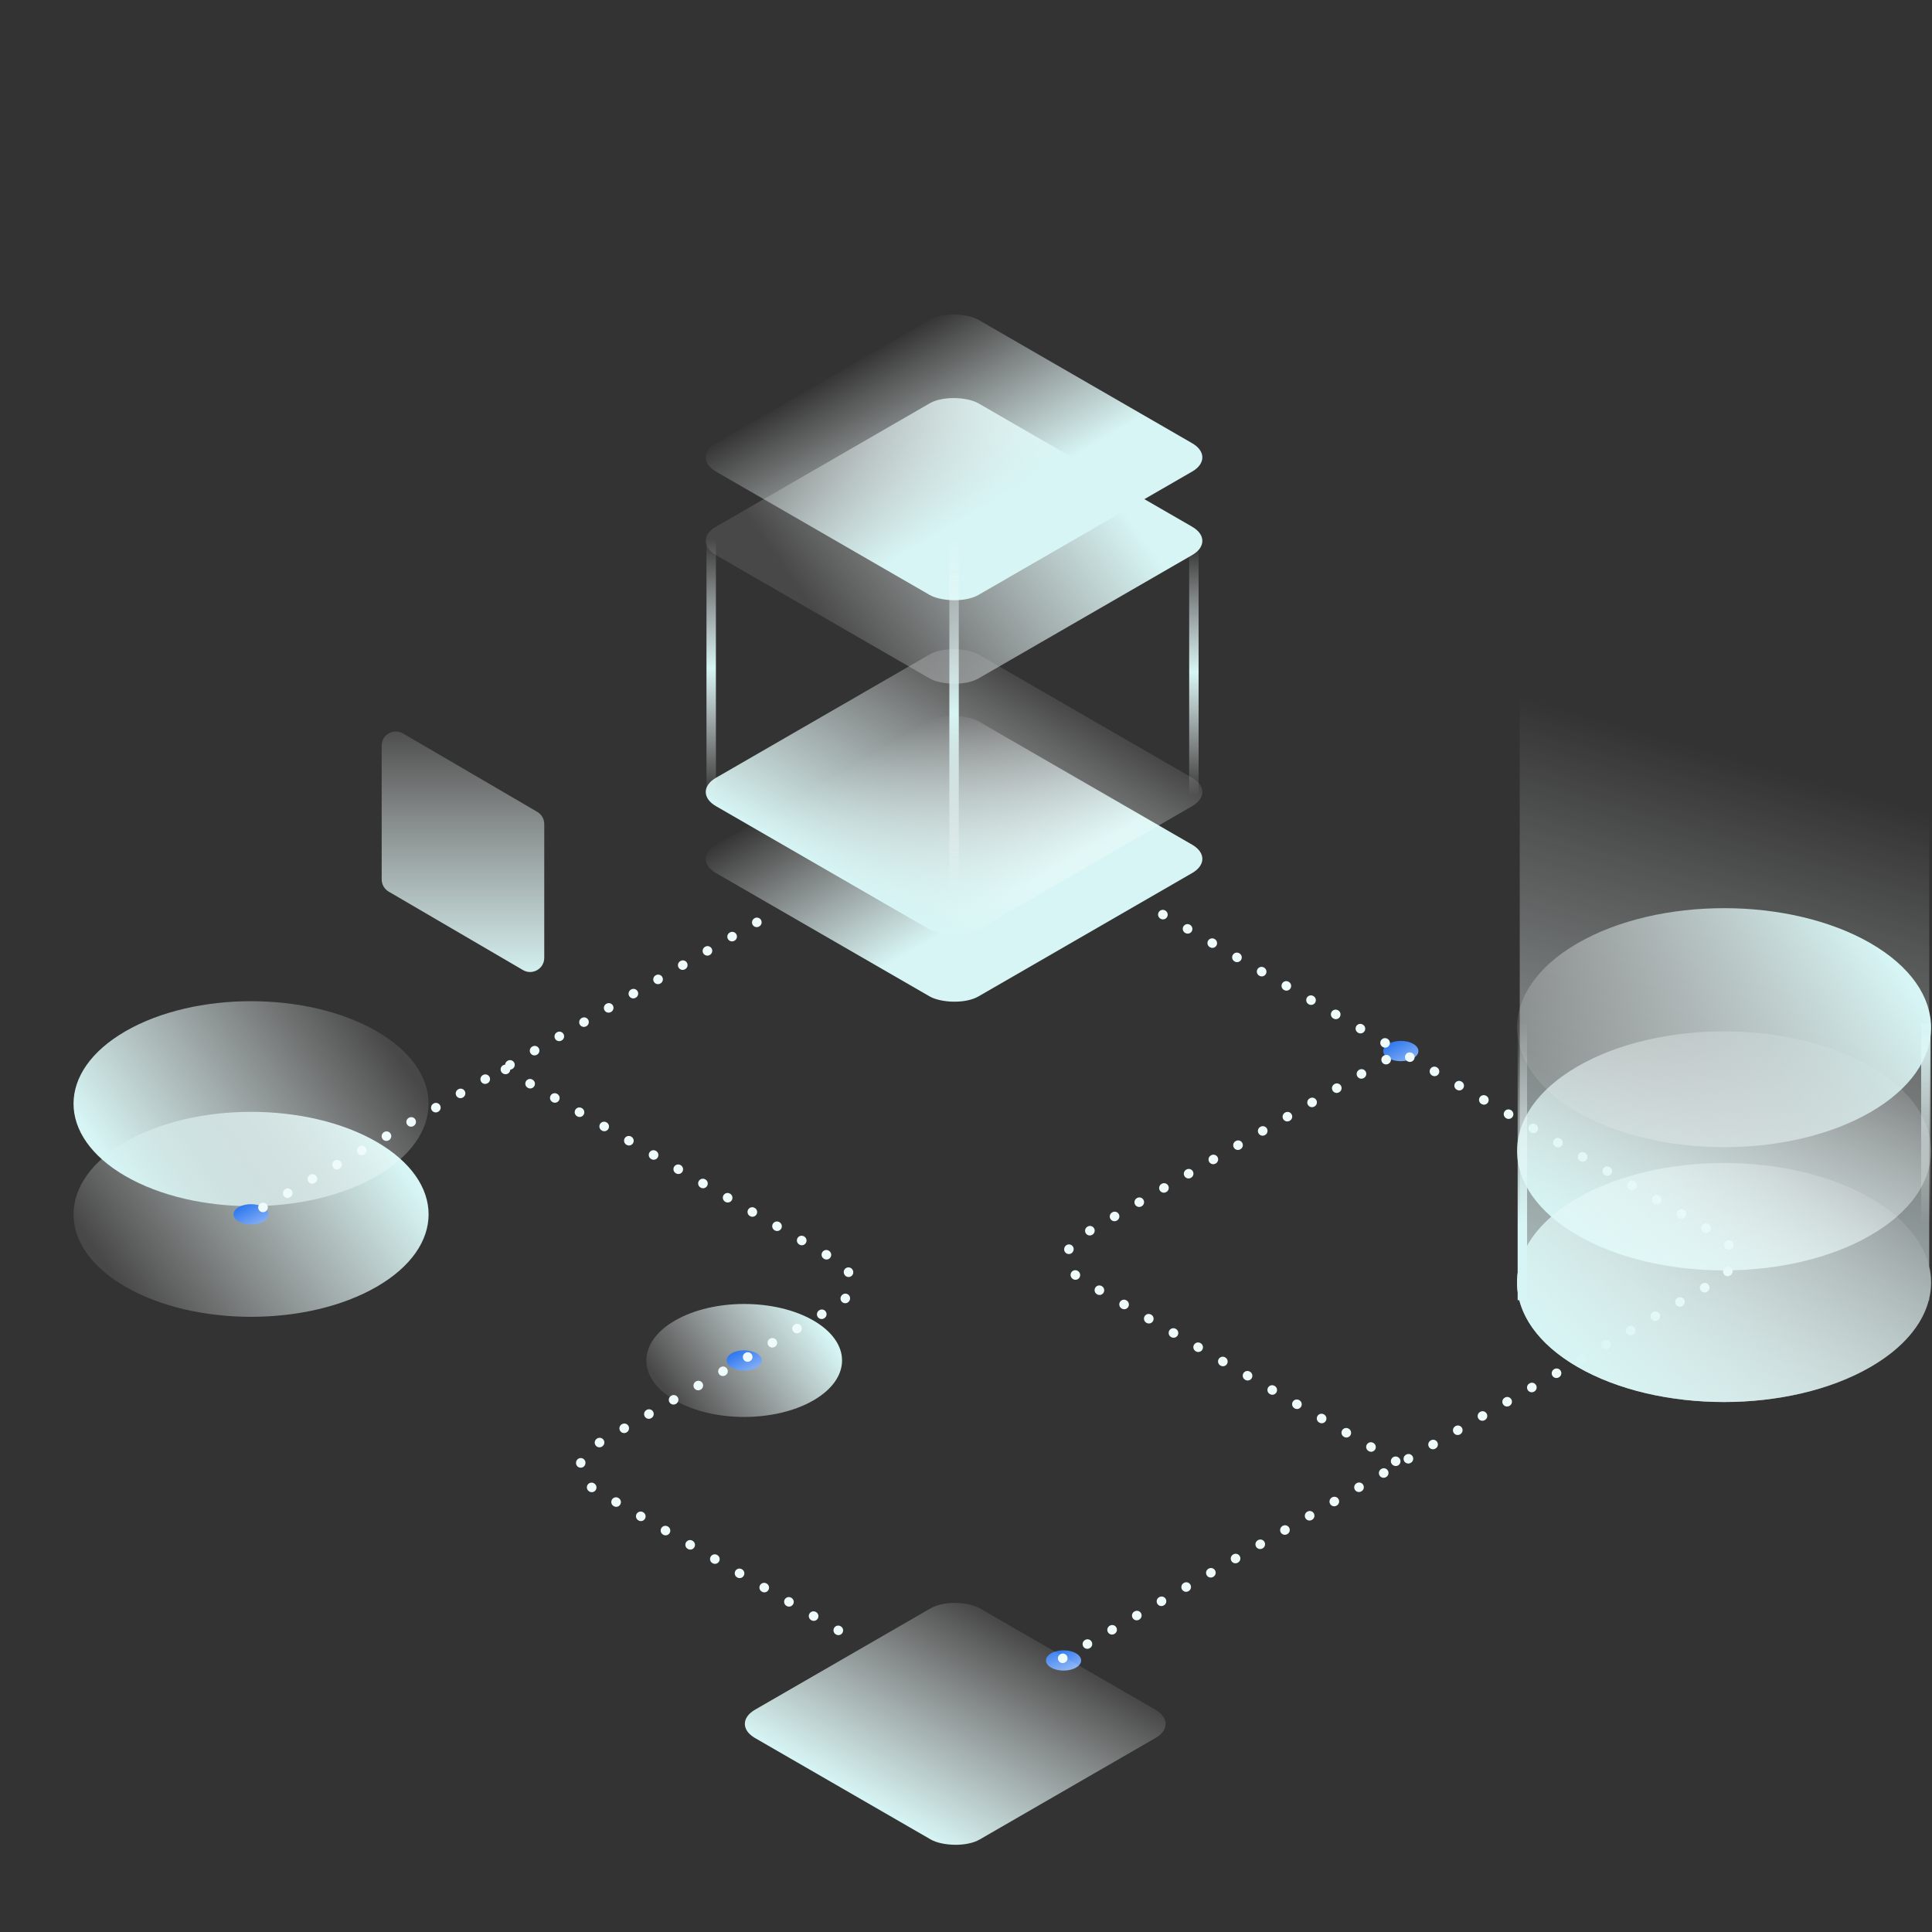 <svg width="820" height="820" viewBox="0 0 820 820" fill="none" xmlns="http://www.w3.org/2000/svg">
<rect x="0" y="0" width="820" height="820" fill="#333333" stroke="none"/>
<g style="mix-blend-mode:hard-light">
<path d="M159.839 484.641C189.265 501.629 189.265 529.171 159.839 546.158C130.414 563.145 82.705 563.145 53.28 546.158C23.854 529.171 23.854 501.629 53.28 484.641C82.705 467.654 130.414 467.654 159.839 484.641Z" fill="url(#paint0_linear_2374_12944)"/>
<path d="M159.839 437.678C189.265 454.665 189.265 482.207 159.839 499.195C130.414 516.182 82.705 516.182 53.28 499.195C23.854 482.207 23.854 454.665 53.28 437.678C82.705 420.69 130.414 420.69 159.839 437.678Z" fill="url(#paint1_linear_2374_12944)"/>
<path d="M345.229 560.468C361.447 569.83 361.447 585.01 345.229 594.372C329.011 603.735 302.717 603.735 286.5 594.372C270.282 585.01 270.282 569.83 286.5 560.468C302.717 551.105 329.011 551.105 345.229 560.468Z" fill="url(#paint2_linear_2374_12944)"/>
<path d="M111.835 512.353C114.749 514.036 114.749 516.763 111.835 518.445C108.921 520.128 104.196 520.128 101.282 518.445C98.368 516.763 98.368 514.036 101.282 512.353C104.196 510.671 108.921 510.671 111.835 512.353Z" fill="url(#paint3_linear_2374_12944)"/>
<path d="M599.829 443.046C602.743 444.728 602.743 447.456 599.829 449.138C596.915 450.82 592.19 450.82 589.276 449.138C586.362 447.456 586.362 444.728 589.276 443.046C592.19 441.364 596.915 441.364 599.829 443.046Z" fill="url(#paint4_linear_2374_12944)"/>
<path d="M456.682 701.701C459.596 703.383 459.596 706.111 456.682 707.793C453.768 709.475 449.044 709.475 446.13 707.793C443.216 706.111 443.216 703.383 446.13 701.701C449.044 700.019 453.768 700.019 456.682 701.701Z" fill="url(#paint5_linear_2374_12944)"/>
<path d="M321.139 574.374C324.053 576.056 324.053 578.784 321.139 580.466C318.225 582.148 313.501 582.148 310.587 580.466C307.673 578.784 307.673 576.056 310.587 574.374C313.501 572.692 318.225 572.692 321.139 574.374Z" fill="url(#paint6_linear_2374_12944)"/>
<rect width="128.723" height="128.723" rx="12" transform="matrix(0.866 -0.5 0.866 0.5 293.455 364.53)" fill="url(#paint7_linear_2374_12944)"/>
<rect width="128.723" height="128.723" rx="12" transform="matrix(0.866 -0.5 0.866 0.5 293.455 336.14)" fill="url(#paint8_linear_2374_12944)"/>
<rect width="128.723" height="128.723" rx="12" transform="matrix(0.866 -0.5 0.866 0.5 293.455 229.574)" fill="url(#paint9_linear_2374_12944)"/>
<rect width="128.723" height="128.723" rx="12" transform="matrix(0.866 -0.5 0.866 0.5 293.455 194.131)" fill="url(#paint10_linear_2374_12944)"/>
<path d="M404.936 226.434V377.937" stroke="url(#paint11_linear_2374_12944)" stroke-width="4"/>
<path d="M301.852 228.73V337.583" stroke="url(#paint12_linear_2374_12944)" stroke-width="4"/>
<path d="M506.721 231.865L506.721 337.583" stroke="url(#paint13_linear_2374_12944)" stroke-width="4"/>
<path d="M451.012 703.858L728.368 543.741C737.934 538.218 737.934 529.264 728.368 523.742L490.975 386.695" stroke="#EEFBFA" stroke-width="4" stroke-linecap="round" stroke-linejoin="round" stroke-dasharray="0.1 12"/>
<path d="M214.477 453.883L354.32 534.615C363.886 540.137 363.886 549.091 354.32 554.613L253.421 612.863C243.855 618.385 243.855 627.338 253.42 632.861L361.379 695.192" stroke="#EEFBFA" stroke-width="4" stroke-linecap="round" stroke-linejoin="round" stroke-dasharray="0.1 12"/>
<rect width="110.138" height="110.138" rx="12" transform="matrix(0.866 -0.5 0.866 0.5 310.045 731.66)" fill="url(#paint14_linear_2374_12944)"/>
<path d="M321.26 391.452L106.559 515.399" stroke="#EEFBFA" stroke-width="4" stroke-linecap="round" stroke-linejoin="round" stroke-dasharray="0.1 12"/>
<path d="M161.998 316.454C161.998 311.821 167.025 308.936 171.024 311.273L228.024 344.57C229.866 345.646 230.998 347.619 230.998 349.751V406.546C230.998 411.179 225.972 414.064 221.972 411.727L164.972 378.43C163.13 377.354 161.998 375.381 161.998 373.249V316.454Z" fill="url(#paint15_linear_2374_12944)"/>
<path opacity="0.8" d="M818.821 537.569C819.863 542.059 819.862 546.614 818.821 551.104V551.855H818.637C815.958 562.23 807.703 572.217 793.869 580.203C759.557 600.011 703.927 600.011 669.615 580.203C648.846 568.213 640.651 551.714 645.024 536.165V0H818.821V537.569Z" fill="url(#paint16_linear_2374_12944)"/>
<circle cx="71.736" cy="71.736" r="71.736" transform="matrix(0.866 -0.5 0.866 0.5 607.49 488.463)" fill="url(#paint17_linear_2374_12944)"/>
<circle cx="71.736" cy="71.736" r="71.736" transform="matrix(0.866 -0.5 0.866 0.5 607.49 544.337)" fill="url(#paint18_linear_2374_12944)"/>
<path d="M793.871 400.311C828.182 420.119 828.182 452.235 793.871 472.043C759.559 491.851 703.929 491.851 669.617 472.043C635.305 452.235 635.305 420.119 669.617 400.311C703.929 380.503 759.559 380.503 793.871 400.311Z" fill="url(#paint19_linear_2374_12944)"/>
<path d="M817.4 434.458V551.855" stroke="url(#paint20_linear_2374_12944)" stroke-width="4"/>
<path d="M646.139 434.458V551.855" stroke="url(#paint21_linear_2374_12944)" stroke-width="4"/>
<path d="M592.412 620.225L460.044 543.808C450.477 538.286 450.477 529.332 460.044 523.81L594.35 446.275" stroke="#EEFBFA" stroke-width="4" stroke-linecap="round" stroke-linejoin="round" stroke-dasharray="0.1 12"/>
</g>
<defs>
<linearGradient id="paint0_linear_2374_12944" x1="147.904" y1="463.968" x2="44.166" y2="536.888" gradientUnits="userSpaceOnUse">
<stop stop-color="#D6F5F4"/>
<stop offset="1" stop-color="white" stop-opacity="0.1"/>
</linearGradient>
<linearGradient id="paint1_linear_2374_12944" x1="147.904" y1="417.004" x2="44.166" y2="489.924" gradientUnits="userSpaceOnUse">
<stop stop-color="white" stop-opacity="0.1"/>
<stop offset="1" stop-color="#D6F5F4"/>
</linearGradient>
<linearGradient id="paint2_linear_2374_12944" x1="338.651" y1="549.074" x2="281.477" y2="589.263" gradientUnits="userSpaceOnUse">
<stop stop-color="#D6F5F4"/>
<stop offset="1" stop-color="white" stop-opacity="0.1"/>
</linearGradient>
<linearGradient id="paint3_linear_2374_12944" x1="101.282" y1="512.353" x2="106.558" y2="521.492" gradientUnits="userSpaceOnUse">
<stop stop-color="#2D77EE"/>
<stop offset="1" stop-color="#81ADF5"/>
</linearGradient>
<linearGradient id="paint4_linear_2374_12944" x1="589.276" y1="443.046" x2="594.552" y2="452.184" gradientUnits="userSpaceOnUse">
<stop stop-color="#2D77EE"/>
<stop offset="1" stop-color="#81ADF5"/>
</linearGradient>
<linearGradient id="paint5_linear_2374_12944" x1="446.13" y1="701.701" x2="451.405" y2="710.84" gradientUnits="userSpaceOnUse">
<stop stop-color="#2D77EE"/>
<stop offset="1" stop-color="#81ADF5"/>
</linearGradient>
<linearGradient id="paint6_linear_2374_12944" x1="310.587" y1="574.374" x2="315.862" y2="583.512" gradientUnits="userSpaceOnUse">
<stop stop-color="#2D77EE"/>
<stop offset="1" stop-color="#81ADF5"/>
</linearGradient>
<linearGradient id="paint7_linear_2374_12944" x1="-0.028" y1="93.114" x2="-0.028" y2="-1.416" gradientUnits="userSpaceOnUse">
<stop stop-color="#D6F5F4"/>
<stop offset="1" stop-color="white" stop-opacity="0"/>
</linearGradient>
<linearGradient id="paint8_linear_2374_12944" x1="4.09256e-06" y1="64.362" x2="128.723" y2="64.362" gradientUnits="userSpaceOnUse">
<stop stop-color="#D6F5F4"/>
<stop offset="1" stop-color="white" stop-opacity="0.1"/>
</linearGradient>
<linearGradient id="paint9_linear_2374_12944" x1="143.144" y1="35.523" x2="30.146" y2="-12.239" gradientUnits="userSpaceOnUse">
<stop stop-color="#D6F5F4"/>
<stop offset="1" stop-color="white" stop-opacity="0.1"/>
</linearGradient>
<linearGradient id="paint10_linear_2374_12944" x1="-0.028" y1="93.114" x2="-0.028" y2="-1.416" gradientUnits="userSpaceOnUse">
<stop stop-color="#D6F5F4"/>
<stop offset="1" stop-color="white" stop-opacity="0"/>
</linearGradient>
<linearGradient id="paint11_linear_2374_12944" x1="404.936" y1="377.937" x2="404.935" y2="226.434" gradientUnits="userSpaceOnUse">
<stop stop-color="white" stop-opacity="0"/>
<stop offset="0.495" stop-color="#D6F5F4"/>
<stop offset="1" stop-color="white" stop-opacity="0"/>
</linearGradient>
<linearGradient id="paint12_linear_2374_12944" x1="301.852" y1="337.583" x2="301.851" y2="228.73" gradientUnits="userSpaceOnUse">
<stop stop-color="white" stop-opacity="0"/>
<stop offset="0.495" stop-color="#D6F5F4"/>
<stop offset="1" stop-color="white" stop-opacity="0"/>
</linearGradient>
<linearGradient id="paint13_linear_2374_12944" x1="506.721" y1="337.583" x2="506.72" y2="231.865" gradientUnits="userSpaceOnUse">
<stop stop-color="white" stop-opacity="0"/>
<stop offset="0.495" stop-color="#D6F5F4"/>
<stop offset="1" stop-color="white" stop-opacity="0"/>
</linearGradient>
<linearGradient id="paint14_linear_2374_12944" x1="3.50166e-06" y1="55.069" x2="110.138" y2="55.069" gradientUnits="userSpaceOnUse">
<stop stop-color="#D6F5F4"/>
<stop offset="1" stop-color="white" stop-opacity="0.1"/>
</linearGradient>
<linearGradient id="paint15_linear_2374_12944" x1="196.498" y1="417" x2="196.498" y2="306" gradientUnits="userSpaceOnUse">
<stop stop-color="#D6F5F4"/>
<stop offset="1" stop-color="white" stop-opacity="0.1"/>
</linearGradient>
<linearGradient id="paint16_linear_2374_12944" x1="705.466" y1="595.059" x2="780.772" y2="334.371" gradientUnits="userSpaceOnUse">
<stop stop-color="#D6F5F4"/>
<stop offset="1" stop-color="white" stop-opacity="0"/>
</linearGradient>
<linearGradient id="paint17_linear_2374_12944" x1="4.5615e-06" y1="71.736" x2="143.473" y2="71.736" gradientUnits="userSpaceOnUse">
<stop stop-color="#D6F5F4"/>
<stop offset="1" stop-color="white" stop-opacity="0.1"/>
</linearGradient>
<linearGradient id="paint18_linear_2374_12944" x1="-19.233" y1="110.197" x2="116.366" y2="159.843" gradientUnits="userSpaceOnUse">
<stop stop-color="#D6F5F4"/>
<stop offset="1" stop-color="white" stop-opacity="0.1"/>
</linearGradient>
<linearGradient id="paint19_linear_2374_12944" x1="779.954" y1="376.205" x2="658.99" y2="461.233" gradientUnits="userSpaceOnUse">
<stop stop-color="#D6F5F4"/>
<stop offset="1" stop-color="white" stop-opacity="0.1"/>
</linearGradient>
<linearGradient id="paint20_linear_2374_12944" x1="817.4" y1="519.379" x2="817.4" y2="433.166" gradientUnits="userSpaceOnUse">
<stop stop-color="white" stop-opacity="0"/>
<stop offset="1" stop-color="#D6F5F4"/>
</linearGradient>
<linearGradient id="paint21_linear_2374_12944" x1="646.138" y1="519.379" x2="646.138" y2="433.166" gradientUnits="userSpaceOnUse">
<stop stop-color="#D6F5F4"/>
<stop offset="1" stop-color="white" stop-opacity="0"/>
</linearGradient>
</defs>
</svg>
